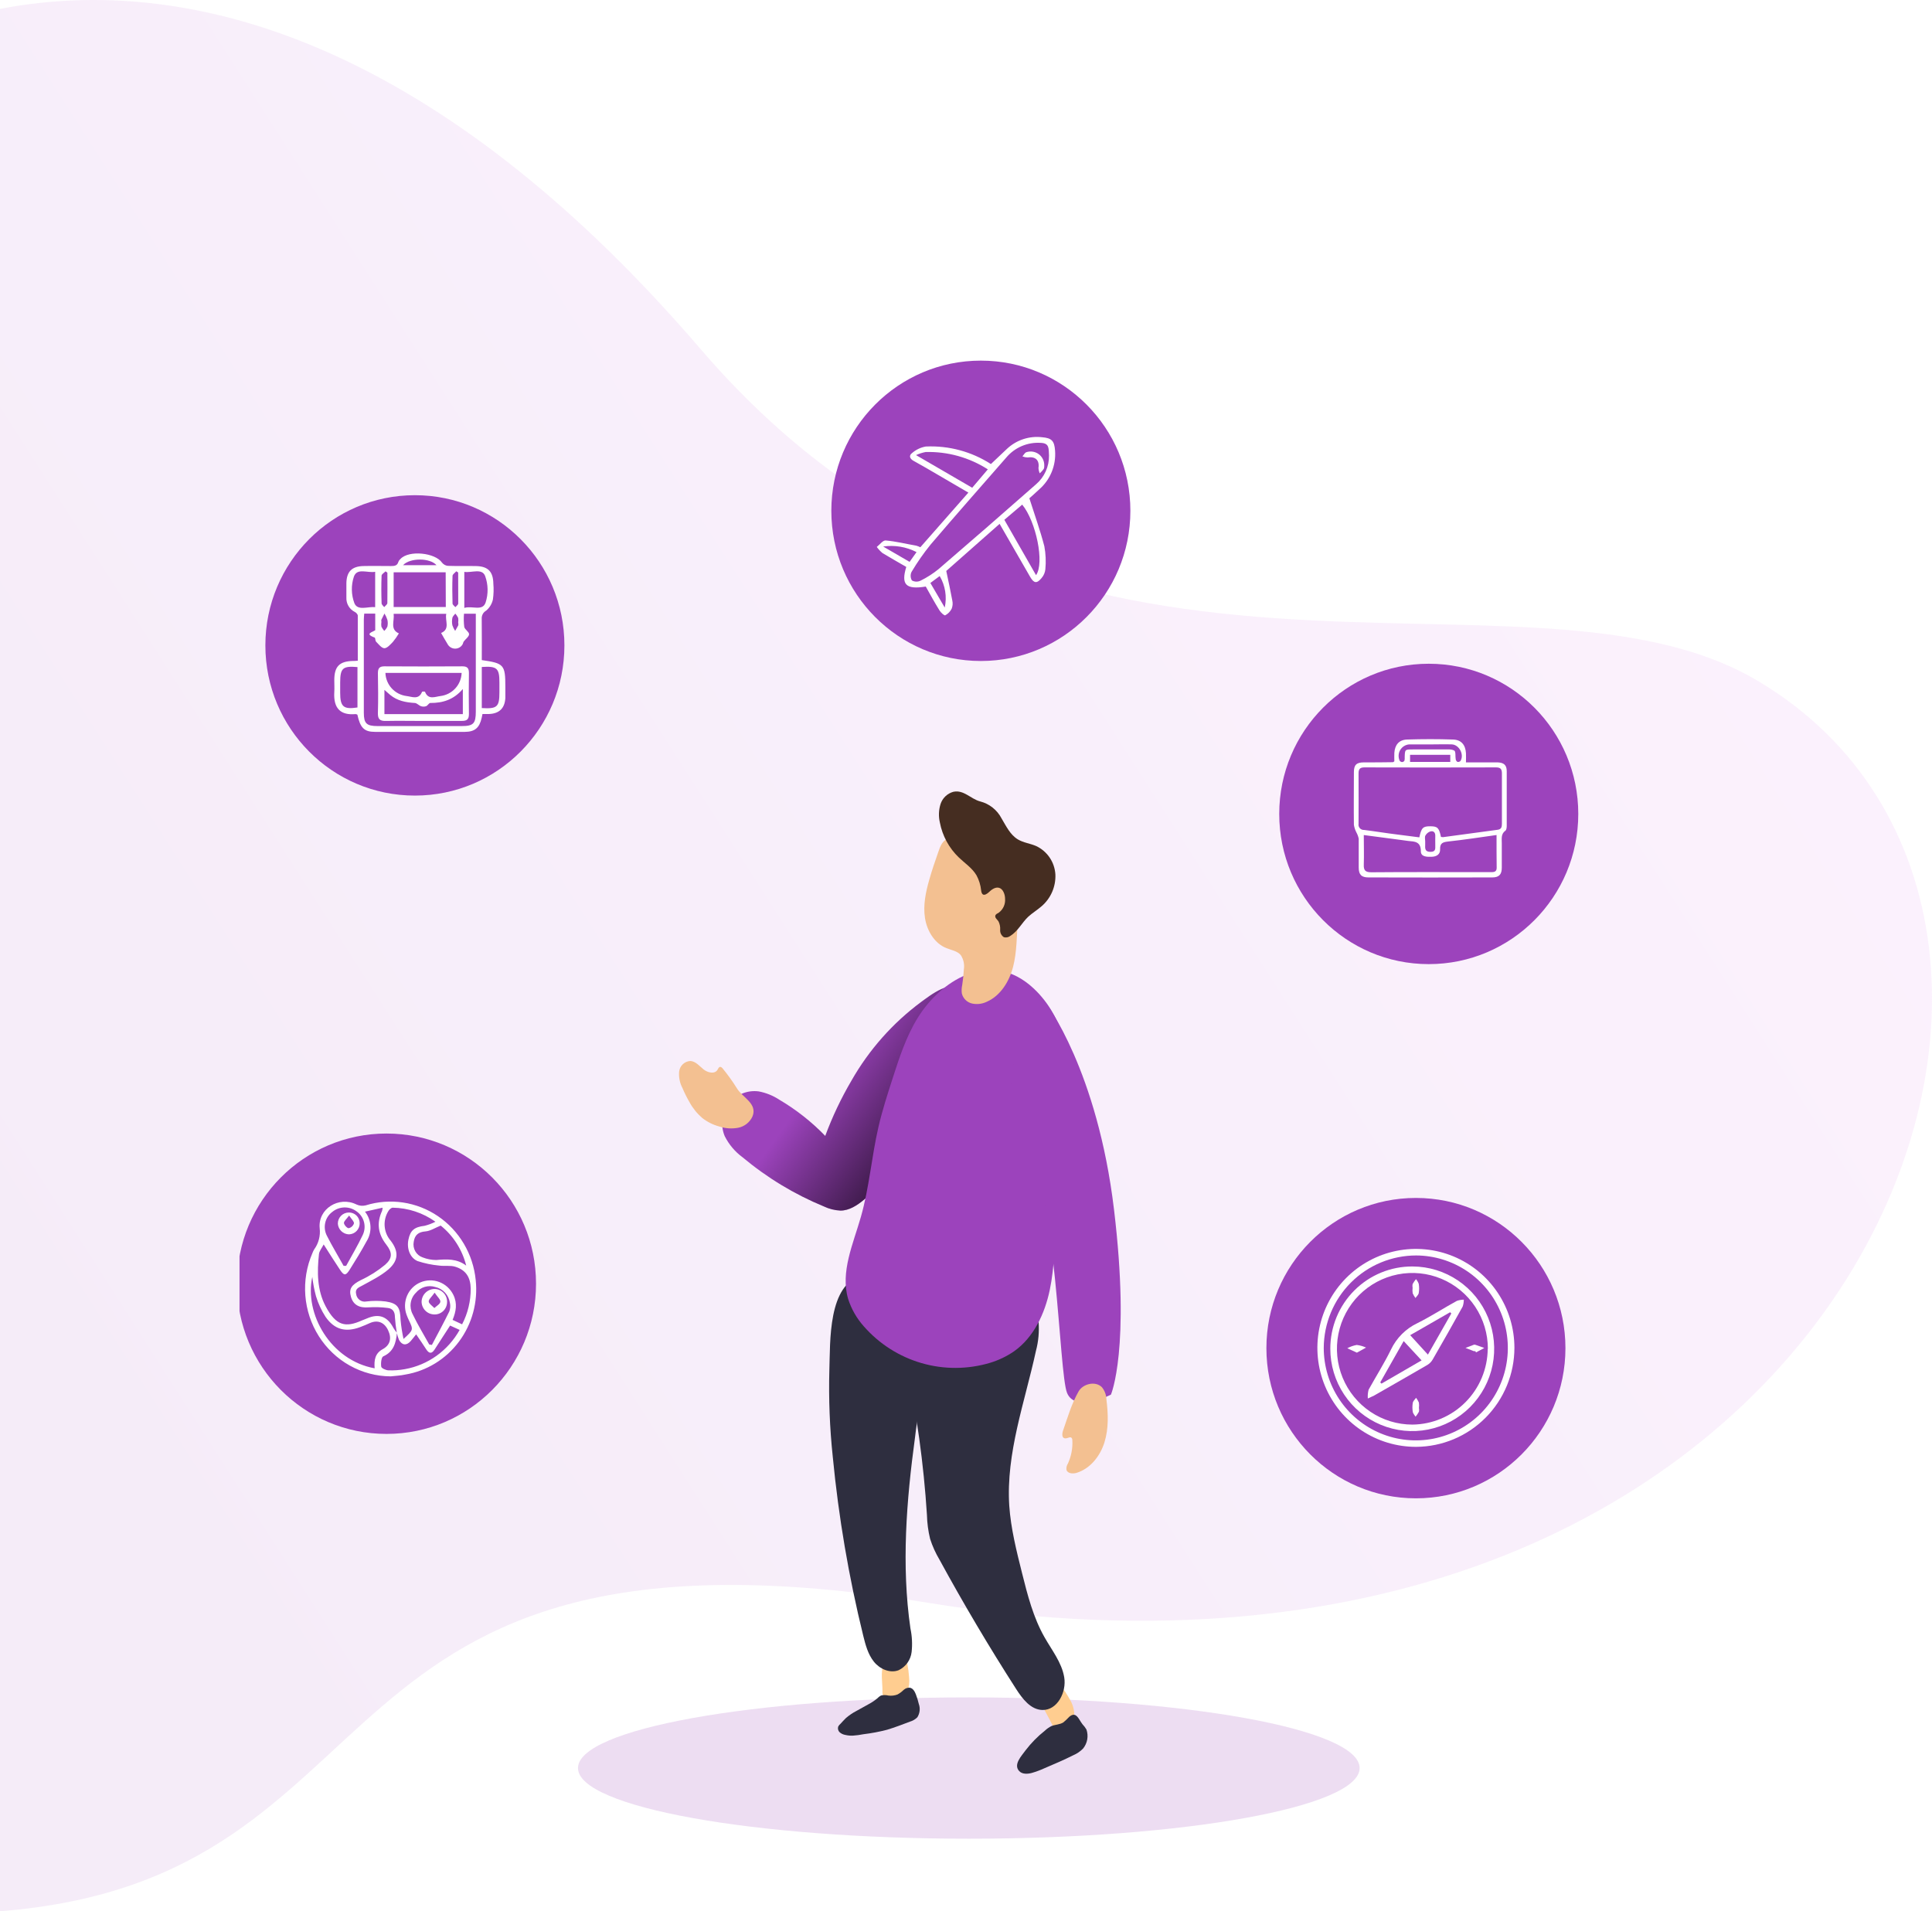 <svg width="375" height="371" viewBox="0 0 375 371" fill="none" xmlns="http://www.w3.org/2000/svg">
<path d="M135.978 67.751C88.778 12.746 41.323 -6.206 0 1.727V371C80.869 364.64 57.049 291.043 180.127 311.118C358.791 340.259 420.093 178.932 341.134 132.137C295.225 104.929 205.175 148.391 135.978 67.751Z" fill="url(#paint0_linear)" fill-opacity="0.1"/>
<g clip-path="url(#clip0)">
<path opacity="0.18" d="M188.045 356.917C229.94 356.917 263.903 350.776 263.903 343.201C263.903 335.625 229.94 329.484 188.045 329.484C146.15 329.484 112.188 335.625 112.188 343.201C112.188 350.776 146.15 356.917 188.045 356.917Z" fill="#9C43BC"/>
<path d="M160.179 220.5C157.536 217.761 154.536 215.395 151.26 213.466C150.046 212.669 148.686 212.121 147.259 211.854C146.164 211.71 145.051 211.859 144.032 212.285C143.013 212.712 142.124 213.402 141.456 214.284C140.787 215.167 140.363 216.211 140.225 217.311C140.087 218.412 140.241 219.529 140.672 220.551C141.486 222.166 142.668 223.566 144.121 224.636C148.868 228.605 154.19 231.823 159.903 234.179C160.917 234.665 162.019 234.941 163.142 234.989C164.841 234.989 166.374 233.975 167.688 232.888C171.443 229.765 174.225 225.592 176.723 221.419C178.64 218.252 180.485 214.991 181.494 211.424C182.068 209.395 182.366 207.301 182.736 205.229C183.107 203.157 183.513 201.253 184.007 199.283C184.429 197.613 185.896 194.847 185.758 193.162C185.431 189.317 180.202 193.483 178.8 194.49C173.278 198.583 168.668 203.789 165.263 209.775C163.258 213.193 161.556 216.781 160.179 220.5Z" fill="#9C43BC"/>
<path d="M160.179 220.5C157.536 217.761 154.536 215.395 151.26 213.466C150.046 212.669 148.686 212.121 147.259 211.854C146.164 211.71 145.051 211.859 144.032 212.285C143.013 212.712 142.124 213.402 141.456 214.284C140.787 215.167 140.363 216.211 140.225 217.311C140.087 218.412 140.241 219.529 140.672 220.551C141.486 222.166 142.668 223.566 144.121 224.636C148.868 228.605 154.19 231.823 159.903 234.179C160.917 234.665 162.019 234.941 163.142 234.989C164.841 234.989 166.374 233.975 167.688 232.888C171.443 229.765 174.225 225.592 176.723 221.419C178.64 218.252 180.485 214.991 181.494 211.424C182.068 209.395 182.366 207.301 182.736 205.229C183.107 203.157 183.513 201.253 184.007 199.283C184.429 197.613 185.896 194.847 185.758 193.162C185.431 189.317 180.202 193.483 178.8 194.49C173.278 198.583 168.668 203.789 165.263 209.775C163.258 213.193 161.556 216.781 160.179 220.5Z" fill="url(#paint1_linear)"/>
<path d="M143.047 211.278C142.212 209.934 141.29 208.647 140.287 207.425C140.149 207.25 139.96 207.061 139.735 207.104C139.51 207.148 139.393 207.447 139.263 207.666C138.733 208.549 137.353 208.228 136.554 207.579C135.755 206.929 135.029 206.01 133.997 205.952C133.451 205.981 132.932 206.203 132.533 206.58C132.135 206.957 131.881 207.463 131.819 208.009C131.722 209.115 131.946 210.225 132.465 211.205C132.862 212.141 133.316 213.052 133.823 213.933C134.46 215.103 135.302 216.148 136.307 217.019C137.296 217.791 138.43 218.354 139.64 218.676C140.812 219.059 142.06 219.142 143.272 218.916C143.875 218.799 144.441 218.539 144.925 218.159C145.409 217.778 145.795 217.288 146.053 216.728C147.077 214.211 144.129 213.065 143.047 211.278Z" fill="#F3C091"/>
<path d="M171.283 328.193C171.256 328.596 171.31 329.001 171.443 329.382C171.843 330.302 173.084 330.55 174.029 330.236C174.499 330.083 174.932 329.831 175.298 329.496C175.664 329.161 175.954 328.752 176.149 328.295C176.462 327.42 176.566 326.483 176.454 325.559C176.394 324.67 176.275 323.785 176.098 322.911C176.071 322.594 175.978 322.286 175.825 322.007C175.673 321.728 175.464 321.485 175.212 321.291C174.058 320.635 171.893 322.065 171.458 323.188C170.906 324.582 171.298 326.712 171.283 328.193Z" fill="#FFCD90"/>
<path d="M175.329 328.098C174.988 328.426 174.604 328.706 174.188 328.93C173.629 329.137 173.029 329.205 172.438 329.127C171.961 329.009 171.463 329.009 170.986 329.127C170.715 329.277 170.47 329.469 170.259 329.696C169.752 330.115 169.205 330.481 168.625 330.79L166.214 332.126C165.493 332.501 164.818 332.959 164.202 333.49C163.832 333.84 163.512 334.219 163.142 334.606C162.962 334.754 162.811 334.934 162.699 335.139C162.632 335.333 162.624 335.543 162.674 335.743C162.724 335.943 162.831 336.123 162.982 336.262C163.295 336.53 163.674 336.706 164.079 336.773C164.555 336.885 165.043 336.931 165.531 336.912C166.229 336.863 166.923 336.77 167.609 336.634C169.154 336.448 170.685 336.158 172.191 335.766C173.702 335.307 175.176 334.745 176.65 334.183C177.183 334.027 177.667 333.738 178.059 333.344C178.3 332.96 178.451 332.525 178.499 332.074C178.546 331.622 178.491 331.166 178.335 330.739C178.191 330.125 178.007 329.52 177.783 328.93C177.565 328.354 177.217 327.719 176.614 327.609C176.407 327.591 176.197 327.614 175.999 327.678C175.801 327.742 175.617 327.845 175.459 327.982L175.329 328.098Z" fill="#2E2E3F"/>
<path d="M161.639 282.769C162.767 294.487 164.745 306.106 167.558 317.534C167.993 319.3 168.48 321.123 169.613 322.546C170.746 323.969 172.729 324.866 174.421 324.21C175.108 323.883 175.702 323.385 176.144 322.763C176.586 322.141 176.863 321.416 176.948 320.657C177.11 319.139 177.032 317.605 176.716 316.111C174.936 303.818 175.939 291.305 177.609 278.983C178.055 274.99 178.852 271.044 179.991 267.193C180.797 264.647 181.887 262.144 182.061 259.474C182.562 251.638 174.849 245.882 167.471 247.56C160.637 249.114 161.174 260.539 160.978 265.931C160.827 271.552 161.048 277.177 161.639 282.769Z" fill="#2E2E3F"/>
<path d="M161.639 282.769C162.767 294.487 164.745 306.106 167.558 317.534C167.993 319.3 168.48 321.123 169.613 322.546C170.746 323.969 172.729 324.866 174.421 324.21C175.108 323.883 175.702 323.385 176.144 322.763C176.586 322.141 176.863 321.416 176.948 320.657C177.11 319.139 177.032 317.605 176.716 316.111C174.936 303.818 175.939 291.305 177.609 278.983C178.055 274.99 178.852 271.044 179.991 267.193C180.797 264.647 181.887 262.144 182.061 259.474C182.562 251.638 174.849 245.882 167.471 247.56C160.637 249.114 161.174 260.539 160.978 265.931C160.827 271.552 161.048 277.177 161.639 282.769Z" fill="url(#paint2_linear)"/>
<path d="M204.052 334.417C204.199 334.792 204.418 335.134 204.698 335.423C205.425 336.08 206.674 335.774 207.407 335.095C207.765 334.751 208.048 334.336 208.237 333.876C208.426 333.417 208.517 332.922 208.504 332.425C208.414 331.493 208.108 330.596 207.611 329.806C207.178 329.024 206.693 328.273 206.158 327.558C206.004 327.286 205.795 327.049 205.545 326.862C205.295 326.675 205.009 326.542 204.706 326.471C203.377 326.369 202.019 328.587 202.106 329.791C202.164 331.308 203.42 333.067 204.052 334.417Z" fill="#FFCD90"/>
<path d="M208.78 332.965C208.453 332.782 208.054 332.811 207.531 333.264C207.178 333.647 206.8 334.006 206.398 334.336C205.708 334.781 204.807 334.752 204.052 335.066C203.602 335.298 203.186 335.593 202.817 335.941C201.403 337.058 200.134 338.35 199.041 339.786C198.315 340.815 196.622 342.515 197.835 343.799C198.424 344.419 199.426 344.375 200.254 344.156C201.106 343.91 201.938 343.6 202.745 343.23C204.633 342.427 206.514 341.625 208.344 340.705C209.053 340.403 209.695 339.961 210.233 339.407C210.644 338.899 210.919 338.294 211.032 337.649C211.145 337.004 211.092 336.341 210.879 335.722C210.663 335.353 210.405 335.01 210.109 334.701C209.666 334.154 209.317 333.271 208.78 332.965Z" fill="#2E2E3F"/>
<path d="M175.147 253.177C174.094 256.825 175.002 260.707 175.801 264.413C177.909 274.182 179.285 284.095 179.919 294.071C179.957 295.632 180.162 297.185 180.529 298.703C180.985 300.126 181.601 301.492 182.366 302.774C187.014 311.301 191.962 319.652 197.211 327.828C198.445 329.754 200.058 331.885 202.338 331.929C205.243 331.994 207.044 328.448 206.565 325.581C206.086 322.714 204.168 320.336 202.738 317.804C200.559 313.974 199.448 309.64 198.38 305.364C197.312 301.089 196.201 296.712 195.896 292.276C195.243 282.062 198.91 272.198 201.074 262.232C201.563 260.4 201.737 258.497 201.59 256.607C201.111 252.762 198.119 249.537 194.545 248.078C188.699 245.707 177.282 245.809 175.147 253.177Z" fill="#2E2E3F"/>
<path d="M175.147 253.177C174.094 256.825 175.002 260.707 175.801 264.413C177.909 274.182 179.285 284.095 179.919 294.071C179.957 295.632 180.162 297.185 180.529 298.703C180.985 300.126 181.601 301.492 182.366 302.774C187.014 311.301 191.962 319.652 197.211 327.828C198.445 329.754 200.058 331.885 202.338 331.929C205.243 331.994 207.044 328.448 206.565 325.581C206.086 322.714 204.168 320.336 202.738 317.804C200.559 313.974 199.448 309.64 198.38 305.364C197.312 301.089 196.201 296.712 195.896 292.276C195.243 282.062 198.91 272.198 201.074 262.232C201.563 260.4 201.737 258.497 201.59 256.607C201.111 252.762 198.119 249.537 194.545 248.078C188.699 245.707 177.282 245.809 175.147 253.177Z" fill="url(#paint3_linear)"/>
<path d="M178.081 197.649C175.866 201.26 174.544 205.339 173.244 209.366C172.242 212.467 171.24 215.575 170.506 218.756C169.17 224.541 168.727 230.524 167.093 236.229C165.597 241.468 163.091 246.889 164.616 252.12C165.247 254.1 166.289 255.923 167.674 257.467C170.654 260.869 174.54 263.343 178.874 264.598C183.208 265.854 187.809 265.837 192.134 264.552C193.81 264.051 195.398 263.29 196.84 262.297C200.66 259.591 202.788 255.001 203.754 250.42C204.72 245.838 204.691 241.081 205.12 236.404C205.846 228.437 207.908 220.602 208.025 212.605C208.141 204.609 205.846 196.015 199.651 191.024C191.749 184.706 182.598 190.295 178.081 197.649Z" fill="#9C43BC"/>
<g filter="url(#filter0_d)">
<path d="M178.081 197.649C175.866 201.26 174.544 205.339 173.244 209.366C172.242 212.467 171.24 215.575 170.506 218.756C169.17 224.541 168.727 230.524 167.093 236.229C165.597 241.468 163.091 246.889 164.616 252.12C165.247 254.1 166.289 255.923 167.674 257.467C170.654 260.869 174.54 263.343 178.874 264.598C183.208 265.854 187.809 265.837 192.134 264.552C193.81 264.051 195.398 263.29 196.84 262.297C200.66 259.591 202.788 255.001 203.754 250.42C204.72 245.838 204.691 241.081 205.12 236.404C205.846 228.437 207.908 220.602 208.025 212.605C208.141 204.609 205.846 196.015 199.651 191.024C191.749 184.706 182.598 190.295 178.081 197.649Z" fill="url(#paint4_linear)"/>
</g>
<path d="M180.369 170.771C179.679 173.186 179.149 175.725 179.541 178.213C179.933 180.701 181.393 183.138 183.717 184.05C184.676 184.436 185.794 184.597 186.469 185.377C187.026 186.21 187.245 187.226 187.079 188.216C187.026 189.212 186.922 190.206 186.767 191.192C186.642 191.74 186.617 192.306 186.695 192.863C186.818 193.342 187.071 193.777 187.427 194.12C187.782 194.462 188.225 194.699 188.706 194.804C189.674 195.005 190.681 194.877 191.568 194.439C194.24 193.25 195.925 190.47 196.651 187.625C197.378 184.779 197.327 181.788 197.559 178.87C197.76 177.226 197.838 175.571 197.792 173.916C197.656 172.116 197.131 170.367 196.253 168.792C195.375 167.216 194.165 165.853 192.708 164.796C190.616 163.286 186.106 161.367 183.608 162.965C182.729 163.526 182.41 164.562 182.083 165.496C181.465 167.24 180.87 169.006 180.369 170.771Z" fill="#F3C091"/>
<path d="M185.039 153.699C184.461 153.86 183.931 154.162 183.498 154.578C183.065 154.994 182.741 155.512 182.555 156.085C182.196 157.238 182.15 158.468 182.424 159.645C182.918 162.241 184.205 164.618 186.106 166.445C187.29 167.576 188.706 168.502 189.534 169.903C190.025 170.806 190.331 171.798 190.435 172.821C190.478 173.135 190.544 173.5 190.827 173.646C191.11 173.792 191.553 173.529 191.858 173.259C192.425 172.712 193.144 172.136 193.906 172.332C194.669 172.529 195.083 173.587 195.083 174.463C195.126 174.976 195.038 175.493 194.827 175.962C194.616 176.432 194.289 176.84 193.877 177.148C193.616 177.308 193.274 177.44 193.194 177.731C193.071 178.162 193.55 178.461 193.805 178.855C194.061 179.364 194.174 179.935 194.131 180.504C194.112 180.785 194.169 181.066 194.297 181.317C194.425 181.567 194.619 181.778 194.858 181.926C195.073 181.982 195.298 181.988 195.516 181.942C195.734 181.897 195.939 181.801 196.114 181.664C197.567 180.766 198.336 179.132 199.564 177.965C200.355 177.235 201.329 176.652 202.156 175.929C203.044 175.172 203.748 174.221 204.215 173.149C204.682 172.077 204.899 170.912 204.851 169.742C204.78 168.574 204.398 167.445 203.744 166.476C203.089 165.507 202.187 164.732 201.132 164.234C199.97 163.723 198.656 163.592 197.574 162.943C196.078 162.045 195.293 160.36 194.4 158.864C193.979 158.053 193.391 157.339 192.677 156.771C191.962 156.203 191.136 155.792 190.253 155.567C188.408 155.085 187.079 153.261 185.039 153.699Z" fill="#452D21"/>
<path d="M202.999 194.672C202.999 194.672 212.992 207.717 216.231 234.799C219.47 261.881 215.629 270.717 215.629 270.717C215.629 270.717 208.729 274.299 207.117 270.388C205.505 266.478 205.134 230.903 199.128 223.214C193.122 215.524 197.516 196.328 202.999 194.672Z" fill="#9C43BC"/>
<g filter="url(#filter1_d)">
<path d="M202.999 194.672C202.999 194.672 212.992 207.717 216.231 234.799C219.47 261.881 215.629 270.717 215.629 270.717C215.629 270.717 208.729 274.299 207.117 270.388C205.505 266.478 205.134 230.903 199.128 223.214C193.122 215.524 197.516 196.328 202.999 194.672Z" fill="url(#paint5_linear)"/>
</g>
<path d="M206.325 277.735C206.136 278.282 206.093 279.1 206.659 279.194C207.226 279.289 207.705 278.771 208.017 279.129C208.106 279.254 208.149 279.406 208.141 279.559C208.231 281.123 207.934 282.684 207.277 284.104C207.043 284.462 206.945 284.892 207.001 285.316C207.211 286.045 208.257 286.125 208.99 285.892C211.641 285.067 213.559 282.623 214.379 279.96C215.2 277.297 215.106 274.445 214.757 271.68C214.741 270.797 214.429 269.946 213.871 269.265C212.564 267.988 210.189 268.652 209.368 270.067C208.032 272.38 207.197 275.218 206.325 277.735Z" fill="#F3C091"/>
<path d="M80.53 154.433C96.558 154.433 109.551 141.38 109.551 125.278C109.551 109.177 96.558 96.124 80.53 96.124C64.502 96.124 51.509 109.177 51.509 125.278C51.509 141.38 64.502 154.433 80.53 154.433Z" fill="#9C43BC"/>
<path d="M190.384 128.308C206.412 128.308 219.405 115.255 219.405 99.154C219.405 83.053 206.412 70 190.384 70C174.356 70 161.363 83.053 161.363 99.154C161.363 115.255 174.356 128.308 190.384 128.308Z" fill="#9C43BC"/>
<path d="M277.32 187.149C293.348 187.149 306.342 174.096 306.342 157.995C306.342 141.893 293.348 128.841 277.32 128.841C261.293 128.841 248.299 141.893 248.299 157.995C248.299 174.096 261.293 187.149 277.32 187.149Z" fill="#9C43BC"/>
<path d="M75.021 278.341C91.049 278.341 104.042 265.288 104.042 249.187C104.042 233.085 91.049 220.033 75.021 220.033C58.993 220.033 46 233.085 46 249.187C46 265.288 58.993 278.341 75.021 278.341Z" fill="#9C43BC"/>
<path d="M274.829 290.844C290.857 290.844 303.85 277.791 303.85 261.69C303.85 245.589 290.857 232.536 274.829 232.536C258.801 232.536 245.808 245.589 245.808 261.69C245.808 277.791 258.801 290.844 274.829 290.844Z" fill="#9C43BC"/>
<path d="M270.641 147.788C270.641 147.272 270.61 146.694 270.641 146.122C270.754 144.571 271.551 143.609 273.095 143.553C276.07 143.458 279.057 143.452 282.032 143.553C283.626 143.597 284.442 144.583 284.542 146.192C284.574 146.732 284.542 147.272 284.542 147.989H289.331C289.795 147.989 290.26 147.989 290.724 147.989C291.923 148.045 292.45 148.523 292.456 149.691C292.456 153.222 292.456 156.747 292.456 160.278C292.456 160.612 292.412 161.089 292.199 161.246C291.314 161.874 291.496 162.798 291.496 163.665C291.496 165.255 291.496 166.844 291.496 168.434C291.496 169.747 290.956 170.319 289.657 170.319C281.637 170.344 273.62 170.344 265.608 170.319C264.24 170.319 263.725 169.76 263.725 168.378C263.725 166.493 263.725 164.658 263.725 162.798C263.637 162.376 263.487 161.97 263.28 161.592C263.037 161.127 262.872 160.626 262.79 160.109C262.746 156.697 262.79 153.285 262.79 149.874C262.79 148.485 263.286 147.989 264.711 147.989C266.593 147.989 268.476 147.989 270.403 147.951C270.397 147.951 270.466 147.882 270.641 147.788ZM279.691 162.459C279.823 162.485 279.958 162.5 280.093 162.503L290.693 161.07C291.408 160.976 291.521 160.524 291.521 159.914C291.521 156.653 291.521 153.398 291.521 150.144C291.521 149.321 291.283 148.962 290.391 148.962C281.873 148.988 273.353 148.988 264.83 148.962C263.951 148.962 263.688 149.308 263.694 150.131C263.725 153.392 263.694 156.647 263.694 159.902C263.667 160.053 263.675 160.209 263.717 160.357C263.759 160.505 263.833 160.642 263.935 160.757C264.037 160.873 264.164 160.964 264.306 161.023C264.448 161.083 264.601 161.11 264.755 161.102C266.901 161.365 269.047 161.73 271.194 161.988C272.631 162.182 274.068 162.358 275.493 162.54C275.901 160.655 276.195 160.379 277.664 160.392C279.026 160.404 279.315 160.693 279.691 162.459ZM290.479 162.088C287.235 162.54 284.203 163.012 281.109 163.345C280.099 163.464 279.471 163.621 279.522 164.859C279.566 165.839 278.838 166.279 277.909 166.31C276.98 166.342 275.781 166.342 275.788 165.242C275.788 163.326 274.564 163.357 273.321 163.238C272.781 163.175 272.248 163.093 271.708 163.018L264.711 162.094C264.711 164.099 264.773 165.952 264.711 167.799C264.66 168.962 265.018 169.326 266.211 169.32C272.951 169.263 279.691 169.289 286.431 169.289C287.479 169.289 288.521 169.289 289.569 169.289C290.197 169.289 290.511 169.075 290.504 168.422C290.473 166.392 290.479 164.344 290.479 162.094V162.088ZM277.595 144.495C276.239 144.495 274.884 144.495 273.528 144.495C273.168 144.524 272.819 144.639 272.513 144.832C272.207 145.025 271.952 145.29 271.77 145.603C271.589 145.916 271.486 146.269 271.471 146.631C271.456 146.993 271.529 147.353 271.683 147.681C271.739 147.754 271.81 147.813 271.891 147.855C271.973 147.898 272.062 147.922 272.154 147.926C272.244 147.92 272.331 147.893 272.408 147.847C272.486 147.801 272.551 147.738 272.599 147.662C272.655 147.438 272.672 147.207 272.65 146.977C272.694 145.475 272.694 145.475 274.225 145.475C276.202 145.475 278.179 145.475 280.149 145.475C280.877 145.475 281.706 145.381 282.277 145.702C282.591 145.877 282.446 146.832 282.559 147.429C282.597 147.612 282.773 147.869 282.923 147.901C283.03 147.917 283.14 147.905 283.241 147.867C283.342 147.828 283.431 147.764 283.501 147.681C284.229 146.424 283.199 144.539 281.781 144.495C280.363 144.451 278.995 144.501 277.595 144.501V144.495ZM281.499 146.518H273.691V147.901H281.499V146.518ZM276.629 163.294C276.629 163.558 276.629 163.828 276.629 164.099C276.585 164.834 276.679 165.355 277.651 165.355C278.624 165.355 278.605 164.821 278.587 164.155C278.568 163.489 278.587 162.848 278.587 162.195C278.587 161.541 278.191 161.246 277.639 161.391C277.233 161.525 276.891 161.805 276.679 162.176C276.497 162.471 276.629 162.924 276.629 163.313V163.294Z" fill="white"/>
<path d="M194.024 101.688L183.668 110.83C184.084 112.807 184.5 114.684 184.842 116.574C184.962 117.106 184.917 117.662 184.715 118.169C184.439 118.711 184.003 119.155 183.467 119.44C183.286 119.527 182.629 118.929 182.374 118.518C181.422 116.985 180.55 115.404 179.691 113.857C175.841 114.482 174.849 113.507 175.908 110.049C174.379 109.155 172.81 108.28 171.294 107.359C170.875 107.01 170.5 106.61 170.181 106.168C170.757 105.724 171.368 104.863 171.904 104.91C173.916 105.085 175.861 105.583 177.84 105.919C178.115 105.997 178.383 106.1 178.638 106.229C181.71 102.737 184.775 99.253 187.961 95.62L181.998 92.136C180.436 91.228 178.88 90.306 177.303 89.445C176.566 89.035 176.391 88.416 177.022 87.952C177.782 87.287 178.71 86.845 179.705 86.674C184.164 86.471 188.577 87.66 192.334 90.078C193.427 89.042 194.453 88.059 195.513 87.071C196.414 86.241 197.482 85.615 198.645 85.235C199.808 84.856 201.039 84.732 202.254 84.871C204.138 85.026 204.662 85.577 204.789 87.508C204.892 88.912 204.667 90.32 204.132 91.621C203.596 92.922 202.765 94.08 201.704 95.001C200.986 95.674 200.235 96.347 199.799 96.724C200.832 99.973 201.912 102.973 202.71 106.047C202.98 107.517 203.046 109.018 202.904 110.507C202.84 111.134 202.584 111.725 202.173 112.202C201.248 113.325 200.684 113.245 199.953 111.98C198.008 108.623 196.083 105.246 194.024 101.688ZM203.615 88.409C203.521 87.138 203.749 86.028 202.026 85.967C200.763 85.88 199.498 86.091 198.333 86.586C197.168 87.08 196.135 87.843 195.319 88.813C190.416 94.43 185.473 100.02 180.637 105.697C179.273 107.377 178.033 109.156 176.928 111.018C176.802 111.278 176.743 111.566 176.756 111.855C176.769 112.144 176.853 112.425 177.002 112.673C177.256 112.814 177.54 112.892 177.831 112.9C178.122 112.908 178.41 112.847 178.672 112.72C179.919 112.105 181.093 111.351 182.173 110.473C188.513 105.024 194.818 99.538 201.087 94.013C201.893 93.323 202.538 92.463 202.975 91.494C203.412 90.526 203.631 89.472 203.615 88.409ZM201.093 111.644C202.784 109.323 201.093 101.204 198.411 97.955L194.943 100.901L201.093 111.644ZM191.737 91.107C188.139 88.799 183.934 87.627 179.664 87.743C179.021 87.868 178.395 88.069 177.8 88.342L188.705 94.679L191.737 91.107ZM177.9 107.17C175.906 106.142 173.641 105.763 171.421 106.087L176.552 109.067L177.9 107.17ZM183.373 117.933C183.827 115.844 183.477 113.66 182.394 111.818L180.583 113.164L183.373 117.933Z" fill="white"/>
<path d="M202.688 90.391C202.707 90.605 202.674 90.82 202.594 91.018C202.365 91.332 202.104 91.622 201.817 91.883C201.672 91.552 201.587 91.198 201.567 90.836C201.792 89.338 200.984 88.56 199.442 88.799C199.103 88.788 198.768 88.718 198.452 88.592C198.703 88.31 198.897 87.902 199.204 87.783C199.61 87.645 200.043 87.608 200.466 87.675C200.889 87.743 201.29 87.912 201.633 88.169C201.976 88.426 202.251 88.762 202.435 89.15C202.619 89.537 202.706 89.963 202.688 90.391Z" fill="white"/>
<path d="M93.515 128.135C97.826 128.747 98.087 129.029 98.087 133.332C98.087 134.054 98.087 134.776 98.087 135.492C97.978 137.469 96.908 138.516 94.944 138.596C94.543 138.596 94.148 138.596 93.649 138.596C93.588 138.883 93.54 139.134 93.485 139.379C93.053 141.283 92.16 142.06 90.214 142.066C84.414 142.066 78.612 142.066 72.808 142.066C70.68 142.066 69.932 141.295 69.367 138.724C69.257 138.666 69.137 138.629 69.014 138.614C66.187 138.871 64.685 137.604 64.886 134.329C64.934 133.57 64.886 132.805 64.886 132.04C64.886 129.378 65.871 128.368 68.485 128.3C68.746 128.3 69.008 128.3 69.446 128.251C69.446 125.301 69.446 122.4 69.446 119.499C69.446 119.248 69.111 118.887 68.838 118.77C68.337 118.515 67.919 118.12 67.635 117.633C67.35 117.146 67.21 116.587 67.233 116.022C67.233 115.079 67.233 114.137 67.233 113.188C67.281 110.96 68.29 109.932 70.54 109.877C72.321 109.834 74.109 109.877 75.896 109.877C76.577 109.877 77.112 109.828 77.337 109.032C77.423 108.825 77.559 108.642 77.732 108.499C79.362 106.743 84.487 107.275 85.806 109.228C85.945 109.404 86.118 109.549 86.314 109.654C86.511 109.759 86.727 109.823 86.949 109.84C88.773 109.907 90.597 109.84 92.421 109.883C94.731 109.932 95.722 110.966 95.759 113.304C95.848 114.324 95.819 115.351 95.674 116.365C95.487 117.217 95.022 117.981 94.354 118.538C94.077 118.693 93.85 118.925 93.699 119.205C93.549 119.486 93.481 119.805 93.503 120.123C93.534 122.767 93.515 125.417 93.515 128.135ZM70.698 119.113C70.662 119.59 70.619 119.939 70.619 120.294C70.619 126.317 70.619 132.34 70.619 138.363C70.619 140.432 71.154 140.94 73.288 140.94H89.624C91.874 140.94 92.354 140.45 92.354 138.149C92.354 132.269 92.354 126.382 92.354 120.49V119.125H90.062C89.989 119.979 90.005 120.839 90.111 121.69C90.22 122.21 91.053 122.645 91.047 123.11C91.041 123.575 90.39 124.028 90.026 124.505C89.898 124.683 89.88 124.934 89.764 125.118C89.616 125.356 89.411 125.554 89.168 125.692C88.924 125.83 88.651 125.905 88.371 125.909C88.092 125.913 87.816 125.847 87.569 125.716C87.321 125.585 87.11 125.394 86.955 125.16C86.499 124.438 86.092 123.685 85.618 122.871C87.442 122.1 86.329 120.496 86.621 119.15H76.407C76.589 120.57 75.647 122.161 77.422 122.951C77.08 123.532 76.692 124.085 76.261 124.603C75.781 125.099 75.16 125.828 74.613 125.828C74.066 125.828 73.495 125.056 73.002 124.561C72.814 124.377 72.881 123.82 72.716 123.759C70.704 123.018 72.273 122.724 72.832 122.339V119.113H70.698ZM86.505 111.095H76.407V117.828H86.53L86.505 111.095ZM72.82 110.991C71.336 111.278 69.33 110.164 68.692 111.927C68.13 113.609 68.165 115.434 68.789 117.093C69.433 118.629 71.385 117.705 72.82 117.852V110.991ZM90.123 118.005C91.637 117.534 93.655 118.703 94.251 116.971C94.803 115.286 94.77 113.463 94.16 111.799C93.552 110.244 91.558 111.229 90.123 111.009V118.005ZM69.385 129.488C66.527 129.237 66.035 129.696 66.029 132.469V134.488C66.029 137.188 66.673 137.745 69.385 137.329V129.488ZM93.515 129.488V137.445C96.501 137.628 96.938 137.212 96.938 134.384V132.493C96.938 129.696 96.47 129.274 93.515 129.469V129.488ZM75.191 111.162L74.832 110.905C74.565 111.18 74.078 111.45 74.066 111.731C73.993 113.525 74.005 115.318 74.066 117.111C74.066 117.362 74.394 117.607 74.577 117.852C74.784 117.589 75.185 117.332 75.185 117.063C75.221 115.122 75.191 113.127 75.191 111.162ZM88.925 111.125L88.566 110.893C88.311 111.187 87.849 111.474 87.837 111.774C87.77 113.568 87.782 115.361 87.837 117.154C87.837 117.393 88.202 117.626 88.39 117.858C88.585 117.626 88.937 117.393 88.943 117.154C88.949 115.122 88.931 113.133 88.931 111.125H88.925ZM78.231 109.705H84.718C83.459 108.261 79.574 108.249 78.231 109.705ZM74.03 120.723C73.981 121.029 73.981 121.341 74.03 121.647C74.177 121.944 74.363 122.22 74.583 122.467C74.836 122.228 75.042 121.944 75.191 121.629C75.288 121.195 75.288 120.746 75.191 120.313C75.049 119.885 74.859 119.474 74.626 119.089C74.431 119.492 74.224 119.896 74.017 120.313C74 120.441 74.006 120.572 74.036 120.698L74.03 120.723ZM88.931 120.87C88.977 120.563 88.977 120.252 88.931 119.945C88.786 119.641 88.6 119.359 88.378 119.107C88.183 119.376 87.873 119.621 87.806 119.921C87.71 120.402 87.71 120.897 87.806 121.378C87.937 121.764 88.119 122.13 88.347 122.467C88.542 122.106 88.761 121.751 88.956 121.378C88.983 121.201 88.977 121.02 88.937 120.845L88.931 120.87Z" fill="white"/>
<path d="M82.208 139.944C79.772 139.944 77.335 139.894 74.905 139.944C73.653 139.981 73.315 139.532 73.352 138.346C73.427 135.788 73.396 133.224 73.352 130.66C73.352 129.731 73.653 129.344 74.605 129.344C79.657 129.377 84.711 129.377 89.767 129.344C90.738 129.344 91.019 129.737 91.019 130.66C90.982 133.318 90.969 135.969 91.019 138.621C91.019 139.706 90.55 139.944 89.604 139.937C87.168 139.925 84.688 139.944 82.208 139.944ZM89.604 130.623H74.811C74.847 131.733 75.279 132.795 76.03 133.617C76.781 134.439 77.801 134.968 78.907 135.108C79.928 135.221 81.287 135.919 81.92 134.285C82.106 134.216 82.31 134.216 82.496 134.285C83.122 135.926 84.487 135.221 85.508 135.108C86.615 134.968 87.635 134.439 88.386 133.617C89.136 132.795 89.568 131.733 89.604 130.623ZM89.836 133.742C88.038 135.845 85.915 136.469 83.523 136.456C83.254 136.456 83.022 136.961 82.709 137.08C82.384 137.192 82.031 137.192 81.707 137.08C81.281 136.93 80.905 136.456 80.492 136.456C78.757 136.35 77.116 136.038 75.738 134.896C75.381 134.603 75.043 134.272 74.617 133.917V138.615H89.836V133.742Z" fill="white"/>
<path d="M75.817 267.169C73.046 267.152 70.322 266.432 67.891 265.074C65.46 263.716 63.399 261.761 61.893 259.388C60.388 257.014 59.485 254.296 59.266 251.477C59.047 248.659 59.519 245.829 60.639 243.243C60.73 242.996 60.844 242.757 60.979 242.532C61.839 241.352 62.224 239.881 62.053 238.42C61.676 234.643 65.787 232.124 69.176 233.799C69.735 234.065 70.366 234.129 70.966 233.982C73.312 233.251 75.788 233.059 78.215 233.42C80.642 233.782 82.961 234.688 85.004 236.072C87.048 237.457 88.765 239.286 90.032 241.429C91.3 243.571 92.086 245.973 92.335 248.463C92.794 252.729 91.631 257.012 89.084 260.428C86.538 263.845 82.803 266.134 78.65 266.823C77.712 267.03 76.762 267.062 75.817 267.169ZM77.052 258.694C76.861 260.64 76.435 262.378 74.385 263.29C74.015 263.454 73.892 264.632 73.997 265.286C74.046 265.601 74.885 265.979 75.373 265.998C76.448 266.041 77.524 265.965 78.583 265.771C80.796 265.377 82.896 264.49 84.734 263.174C86.573 261.857 88.103 260.142 89.218 258.153L87.366 257.309C86.329 258.915 85.341 260.407 84.379 261.924C83.805 262.825 83.298 262.787 82.731 261.924C82.163 261.062 81.496 260.035 80.774 259.015C80.367 259.513 80.058 259.928 79.725 260.312C78.916 261.238 78.033 261.169 77.447 260.086C77.264 259.647 77.122 259.191 77.021 258.726C76.846 257.705 76.722 256.675 76.651 255.641C76.651 254.627 76.219 253.991 75.268 253.89C74.04 253.735 72.8 253.695 71.565 253.771C69.781 253.928 68.571 253.311 68.121 251.743C67.67 250.175 68.232 249.395 70.071 248.469C71.744 247.69 73.314 246.697 74.743 245.516C76.213 244.226 76.175 243.13 74.972 241.587C73.379 239.547 73.064 237.413 74.157 235.058C74.212 234.852 74.248 234.642 74.262 234.429L70.843 235.197C71.479 236.003 71.851 236.993 71.906 238.027C71.962 239.06 71.698 240.086 71.151 240.958C70.126 242.847 69.003 244.679 67.855 246.492C67.108 247.663 66.775 247.644 66.003 246.492C64.948 244.918 63.942 243.306 62.825 241.562C62.46 242.286 61.979 242.821 61.911 243.451C61.528 246.908 61.553 250.434 63.183 253.525C65.226 257.41 67.096 257.725 70.25 256.314C70.565 256.176 70.898 256.075 71.213 255.93C73.534 254.917 75.194 255.521 76.373 257.788C76.57 258.103 76.787 258.406 77.021 258.694H77.052ZM89.693 257.07C90.803 254.938 91.378 252.558 91.366 250.144C91.329 247.947 90.44 246.53 88.36 245.888C87.409 245.592 86.317 245.812 85.273 245.667C83.839 245.535 82.423 245.242 81.052 244.792C79.564 244.163 78.922 242.337 79.274 240.63C79.65 238.798 80.441 238.181 82.428 237.942C83.152 237.759 83.853 237.495 84.52 237.155C82.086 235.418 79.195 234.468 76.225 234.429C75.947 234.429 75.558 234.781 75.398 235.058C74.843 235.936 74.585 236.974 74.661 238.015C74.738 239.056 75.146 240.043 75.824 240.826C77.422 242.91 77.367 244.685 75.398 246.404C73.929 247.663 72.096 248.57 70.361 249.521C69.633 249.924 68.867 250.15 69.127 251.202C69.159 251.432 69.237 251.654 69.357 251.852C69.476 252.051 69.634 252.222 69.821 252.356C70.007 252.49 70.219 252.583 70.442 252.631C70.666 252.678 70.897 252.678 71.12 252.631C72.362 252.477 73.618 252.477 74.861 252.631C77.194 252.984 77.688 253.783 77.749 256.201C77.862 257.448 78.054 258.687 78.323 259.909C80.261 258.146 80.255 258.146 79.36 256.27C79.194 255.911 79.033 255.546 78.904 255.175C78.476 253.98 78.517 252.664 79.019 251.5C79.52 250.336 80.443 249.415 81.595 248.929C82.764 248.43 84.076 248.403 85.264 248.853C86.452 249.303 87.429 250.196 87.996 251.353C88.804 252.996 88.526 254.583 87.847 256.207L89.693 257.07ZM72.719 265.607C72.583 264.002 72.811 262.692 74.274 261.899C75.737 261.106 76.07 259.79 75.336 258.228C74.602 256.667 73.305 256.169 71.818 256.812C71.201 257.089 70.552 257.372 69.904 257.611C67.077 258.663 64.917 258.109 63.183 255.609C62.386 254.369 61.763 253.021 61.331 251.605C61.002 250.378 60.763 249.128 60.615 247.865C59.041 255.017 64.152 264.059 72.719 265.607ZM85.527 237.904C84.453 238.339 83.539 238.956 82.582 239.031C81.212 239.144 80.508 239.717 80.305 241.04C80.182 241.673 80.288 242.33 80.605 242.888C80.922 243.446 81.427 243.868 82.027 244.074C82.87 244.407 83.765 244.58 84.669 244.584C86.712 244.408 88.693 244.301 90.489 245.667C89.721 242.588 87.976 239.854 85.527 237.892V237.904ZM83.305 260.98L83.829 261.068C84.965 258.908 86.132 256.768 87.206 254.577C87.408 254.043 87.451 253.46 87.329 252.902C87.216 252.155 86.883 251.461 86.375 250.911C85.867 250.362 85.207 249.982 84.483 249.823C83.817 249.611 83.104 249.606 82.434 249.806C81.764 250.007 81.167 250.405 80.718 250.95C80.181 251.478 79.83 252.172 79.719 252.924C79.607 253.676 79.742 254.445 80.101 255.112C81.052 257.095 82.218 259.015 83.305 260.967V260.98ZM66.695 245.718H67.188C68.275 243.722 69.441 241.77 70.41 239.724C70.784 238.94 70.869 238.045 70.647 237.203C70.426 236.361 69.915 235.628 69.207 235.14C68.52 234.63 67.688 234.363 66.838 234.381C65.989 234.399 65.169 234.701 64.504 235.241C63.81 235.753 63.321 236.503 63.127 237.353C62.933 238.204 63.047 239.097 63.448 239.869C64.436 241.846 65.621 243.772 66.695 245.718Z" fill="white"/>
<path d="M81.831 252.61C81.869 251.941 82.168 251.314 82.663 250.865C83.158 250.415 83.809 250.179 84.475 250.208C85.116 250.248 85.715 250.538 86.145 251.016C86.575 251.493 86.802 252.121 86.777 252.765C86.773 253.096 86.701 253.423 86.566 253.726C86.431 254.028 86.236 254.3 85.991 254.523C85.747 254.746 85.46 254.917 85.147 255.024C84.835 255.131 84.504 255.172 84.175 255.145C83.534 255.107 82.933 254.823 82.496 254.35C82.059 253.878 81.821 253.254 81.831 252.61ZM84.364 250.925C83.776 251.76 83.167 252.245 83.216 252.659C83.265 253.074 83.916 253.495 84.308 253.909C84.72 253.516 85.399 253.158 85.469 252.708C85.539 252.259 84.93 251.781 84.364 250.925Z" fill="white"/>
<path d="M67.734 239.604C67.183 239.589 66.657 239.37 66.259 238.99C65.86 238.609 65.616 238.094 65.575 237.544C65.57 237.261 65.621 236.981 65.725 236.718C65.829 236.455 65.984 236.216 66.181 236.013C66.377 235.811 66.612 235.649 66.871 235.538C67.131 235.426 67.409 235.367 67.692 235.364C67.965 235.356 68.236 235.402 68.491 235.5C68.746 235.598 68.979 235.746 69.176 235.935C69.374 236.124 69.532 236.35 69.641 236.6C69.751 236.851 69.81 237.121 69.814 237.394C69.824 237.676 69.778 237.958 69.678 238.222C69.578 238.486 69.427 238.728 69.234 238.933C69.04 239.139 68.808 239.304 68.551 239.419C68.293 239.534 68.016 239.597 67.734 239.604ZM67.77 235.947C67.26 236.637 66.732 237.046 66.762 237.412C66.792 237.778 67.362 238.409 67.68 238.409C67.915 238.356 68.133 238.244 68.311 238.081C68.49 237.919 68.624 237.713 68.699 237.484C68.753 237.124 68.261 236.679 67.77 235.965V235.947Z" fill="white"/>
<path d="M274.876 280.851C271.092 280.861 267.391 279.743 264.24 277.639C261.089 275.535 258.63 272.539 257.175 269.031C255.719 265.523 255.332 261.659 256.063 257.93C256.794 254.201 258.61 250.773 261.281 248.081C263.951 245.389 267.357 243.553 271.067 242.806C274.777 242.059 278.624 242.434 282.121 243.884C285.618 245.334 288.609 247.794 290.714 250.953C292.819 254.111 293.945 257.825 293.948 261.626C293.94 266.711 291.93 271.587 288.357 275.188C284.784 278.79 279.938 280.826 274.876 280.851ZM256.938 261.641C256.936 265.188 257.981 268.656 259.94 271.606C261.899 274.557 264.685 276.859 267.945 278.221C271.205 279.582 274.794 279.943 278.258 279.257C281.722 278.571 284.906 276.87 287.408 274.367C289.91 271.865 291.618 268.674 292.317 265.197C293.015 261.72 292.672 258.113 291.331 254.832C289.99 251.551 287.711 248.742 284.783 246.761C281.854 244.78 278.407 243.715 274.876 243.701C270.133 243.702 265.583 245.591 262.222 248.952C258.86 252.314 256.961 256.876 256.938 261.641Z" fill="white"/>
<path d="M274.19 245.838C277.333 245.853 280.401 246.802 283.007 248.567C285.613 250.331 287.641 252.832 288.833 255.754C290.025 258.675 290.33 261.885 289.707 264.98C289.085 268.075 287.564 270.915 285.336 273.142C283.108 275.369 280.273 276.883 277.189 277.493C274.105 278.103 270.911 277.781 268.009 276.568C265.107 275.356 262.628 273.307 260.884 270.68C259.141 268.053 258.211 264.966 258.212 261.809C258.209 259.704 258.621 257.619 259.424 255.675C260.227 253.731 261.405 251.965 262.89 250.481C264.376 248.996 266.139 247.822 268.078 247.025C270.018 246.228 272.095 245.825 274.19 245.838ZM288.795 261.838C288.799 258.926 287.944 256.079 286.337 253.656C284.73 251.233 282.443 249.344 279.767 248.227C277.091 247.11 274.145 246.815 271.302 247.38C268.459 247.946 265.847 249.346 263.796 251.403C261.745 253.46 260.348 256.082 259.781 258.937C259.214 261.792 259.503 264.752 260.611 267.442C261.719 270.133 263.596 272.432 266.006 274.05C268.415 275.668 271.248 276.532 274.146 276.532C278.013 276.494 281.711 274.933 284.445 272.185C287.178 269.438 288.73 265.722 288.766 261.838H288.795Z" fill="white"/>
<path d="M265.493 271.468C265.449 270.895 265.501 270.318 265.645 269.761C267.098 267.142 268.696 264.61 270.003 261.94C271.078 259.697 272.889 257.894 275.13 256.833C277.745 255.534 280.214 253.915 282.785 252.514C283.216 252.366 283.667 252.288 284.121 252.28C284.126 252.737 284.053 253.191 283.903 253.623C281.996 257.062 280.059 260.481 278.093 263.881C277.851 264.311 277.504 264.673 277.084 264.931C273.605 266.96 270.112 268.951 266.619 270.95C266.408 271.053 266.161 271.14 265.493 271.468ZM267.904 268.339L268.144 268.579L275.929 264.07C274.731 262.779 273.627 261.597 272.45 260.32C270.896 263.071 269.4 265.705 267.904 268.339ZM281.703 254.958L281.463 254.725L273.714 259.175L277.157 262.947L281.703 254.958Z" fill="white"/>
<path d="M274.186 249.989C274.139 249.749 274.139 249.501 274.186 249.26C274.373 248.919 274.592 248.596 274.84 248.297C275.073 248.565 275.255 248.874 275.377 249.209C275.475 249.801 275.475 250.405 275.377 250.996C275.319 251.347 274.963 251.638 274.738 251.959C274.522 251.676 274.342 251.367 274.201 251.04C274.148 250.692 274.143 250.339 274.186 249.989Z" fill="white"/>
<path d="M263.372 262.568L261.506 261.714C262.079 261.406 262.696 261.189 263.336 261.072C263.964 261.147 264.576 261.319 265.152 261.583L263.372 262.568Z" fill="white"/>
<path d="M286.351 262.268C286.252 262.287 286.151 262.287 286.053 262.268C285.516 262.071 284.985 261.86 284.448 261.648L286.06 261.035C286.155 261.006 286.256 261.006 286.351 261.035L288.101 261.656L286.496 262.516L286.351 262.268Z" fill="white"/>
<path d="M275.413 273.307C275.46 273.548 275.46 273.796 275.413 274.037C275.225 274.377 275.006 274.699 274.76 275C274.578 274.693 274.273 274.409 274.222 274.08C274.124 273.491 274.124 272.889 274.222 272.3C274.288 271.95 274.636 271.651 274.861 271.33C275.079 271.616 275.262 271.927 275.406 272.256C275.453 272.605 275.455 272.958 275.413 273.307Z" fill="white"/>
</g>
<defs>
<filter id="filter0_d" x="160.141" y="188.278" width="51.887" height="85.249" filterUnits="userSpaceOnUse" color-interpolation-filters="sRGB">
<feFlood flood-opacity="0" result="BackgroundImageFix"/>
<feColorMatrix in="SourceAlpha" type="matrix" values="0 0 0 0 0 0 0 0 0 0 0 0 0 0 0 0 0 0 127 0"/>
<feOffset dy="4"/>
<feGaussianBlur stdDeviation="2"/>
<feColorMatrix type="matrix" values="0 0 0 0 0 0 0 0 0 0 0 0 0 0 0 0 0 0 0.25 0"/>
<feBlend mode="normal" in2="BackgroundImageFix" result="effect1_dropShadow"/>
<feBlend mode="normal" in="SourceGraphic" in2="effect1_dropShadow" result="shape"/>
</filter>
<filter id="filter1_d" x="192.243" y="194.672" width="29.287" height="85.543" filterUnits="userSpaceOnUse" color-interpolation-filters="sRGB">
<feFlood flood-opacity="0" result="BackgroundImageFix"/>
<feColorMatrix in="SourceAlpha" type="matrix" values="0 0 0 0 0 0 0 0 0 0 0 0 0 0 0 0 0 0 127 0"/>
<feOffset dy="4"/>
<feGaussianBlur stdDeviation="2"/>
<feColorMatrix type="matrix" values="0 0 0 0 0 0 0 0 0 0 0 0 0 0 0 0 0 0 0.25 0"/>
<feBlend mode="normal" in2="BackgroundImageFix" result="effect1_dropShadow"/>
<feBlend mode="normal" in="SourceGraphic" in2="effect1_dropShadow" result="shape"/>
</filter>
<linearGradient id="paint0_linear" x1="357.025" y1="142.399" x2="-0.122" y2="370.825" gradientUnits="userSpaceOnUse">
<stop stop-color="#DE79ED"/>
<stop offset="0.943" stop-color="#9C43BC"/>
</linearGradient>
<linearGradient id="paint1_linear" x1="184.436" y1="222.732" x2="161.356" y2="206.067" gradientUnits="userSpaceOnUse">
<stop offset="0.01"/>
<stop offset="0.13" stop-opacity="0.69"/>
<stop offset="1" stop-opacity="0"/>
</linearGradient>
<linearGradient id="paint2_linear" x1="4685.59" y1="23519.1" x2="4129.18" y2="23505.3" gradientUnits="userSpaceOnUse">
<stop offset="0.01"/>
<stop offset="0.13" stop-opacity="0.69"/>
<stop offset="1" stop-opacity="0"/>
</linearGradient>
<linearGradient id="paint3_linear" x1="7882.29" y1="26198.5" x2="6769.9" y2="26242.8" gradientUnits="userSpaceOnUse">
<stop offset="0.01"/>
<stop offset="0.13" stop-opacity="0.69"/>
<stop offset="1" stop-opacity="0"/>
</linearGradient>
<linearGradient id="paint4_linear" x1="11478.8" y1="17408" x2="9103.04" y2="17277" gradientUnits="userSpaceOnUse">
<stop offset="0.01" stop-color="#FFCF26"/>
<stop offset="0.13" stop-opacity="0.69"/>
<stop offset="1" stop-opacity="0"/>
</linearGradient>
<linearGradient id="paint5_linear" x1="5959.11" y1="17670.6" x2="5091.4" y2="17711.4" gradientUnits="userSpaceOnUse">
<stop offset="0.01"/>
<stop offset="0.13" stop-opacity="0.69"/>
<stop offset="1" stop-opacity="0"/>
</linearGradient>
<clipPath id="clip0">
<rect width="260.101" height="286.959" fill="white" transform="translate(46.491 69.958)"/>
</clipPath>
</defs>
</svg>
